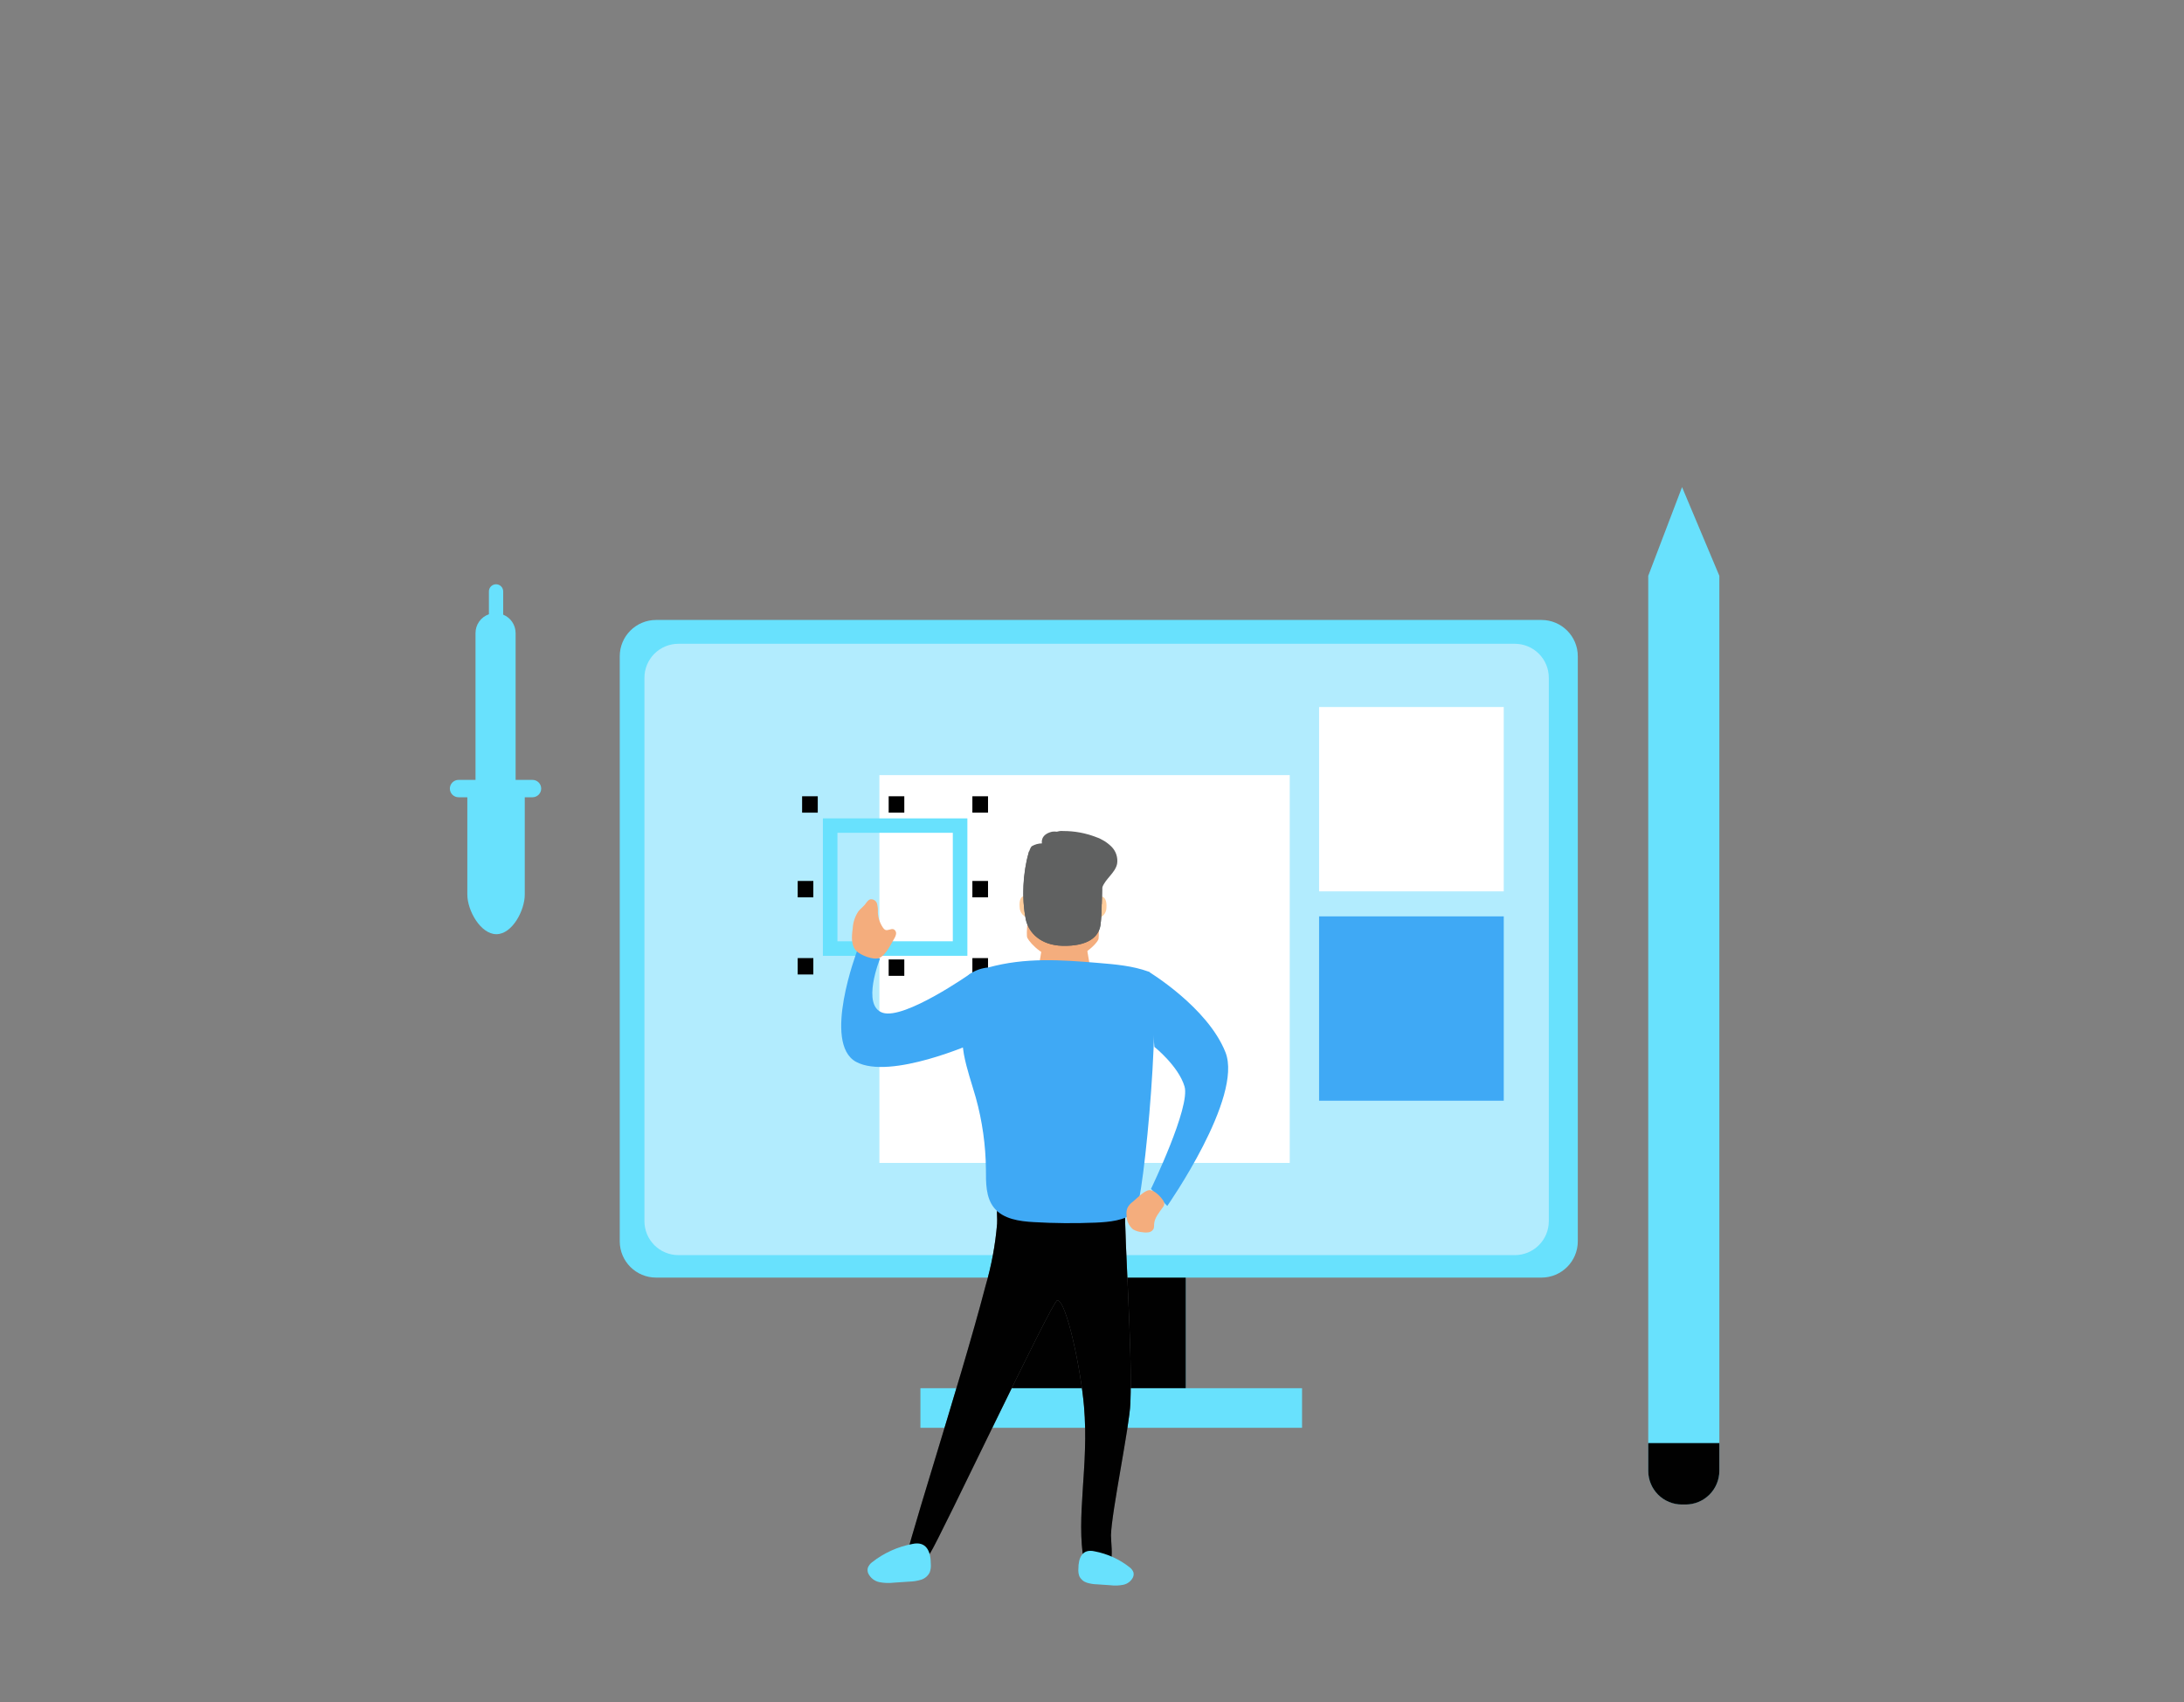<?xml version="1.0" encoding="UTF-8"?> <svg xmlns="http://www.w3.org/2000/svg" width="553" height="431" viewBox="0 0 553 431" fill="none"><rect x="0" y="0" width="553" height="431" fill="#808080" stroke="none"/> <path d="M300.243 317.576H254.526V355.26H300.243V317.576Z" fill="#68E1FD"></path> <path d="M300.243 317.576H254.526V355.26H300.243V317.576Z" fill="url(#paint0_linear)"></path> <path d="M390.3 156.954H166.13C161.045 156.954 156.922 161.068 156.922 166.144V314.261C156.922 319.336 161.045 323.451 166.13 323.451H390.3C395.385 323.451 399.508 319.336 399.508 314.261V166.144C399.508 161.068 395.385 156.954 390.3 156.954Z" fill="#68E1FD"></path> <path opacity="0.65" d="M392.167 171.607V309.141C392.171 310.271 391.951 311.39 391.521 312.435C391.091 313.481 390.458 314.431 389.659 315.232C388.861 316.033 387.912 316.668 386.866 317.103C385.821 317.537 384.7 317.761 383.568 317.762H171.771C170.639 317.76 169.519 317.535 168.474 317.1C167.429 316.665 166.481 316.029 165.682 315.229C164.884 314.428 164.251 313.479 163.82 312.434C163.39 311.389 163.169 310.27 163.172 309.141V171.607C163.169 170.478 163.39 169.359 163.82 168.314C164.251 167.27 164.884 166.32 165.682 165.519C166.481 164.719 167.429 164.083 168.474 163.648C169.519 163.214 170.639 162.988 171.771 162.986H383.568C384.7 162.987 385.821 163.211 386.866 163.646C387.912 164.08 388.861 164.716 389.659 165.516C390.458 166.317 391.091 167.267 391.521 168.313C391.951 169.358 392.171 170.477 392.167 171.607Z" fill="url(#paint1_linear)"></path> <path d="M329.685 351.454H233.054V361.478H329.685V351.454Z" fill="#68E1FD"></path> <path d="M300.292 346.265H254.575V351.582H300.292V346.265Z" fill="url(#paint2_linear)"></path> <path d="M435.348 145.782V372.356C435.34 374.611 434.439 376.772 432.841 378.367C431.243 379.962 429.078 380.862 426.818 380.869H425.835C423.58 380.859 421.42 379.957 419.829 378.362C418.238 376.766 417.344 374.607 417.344 372.356V145.782L425.904 123.321L435.348 145.782Z" fill="#68E1FD"></path> <path d="M435.328 145.762H425.629V362.734H435.328V145.762Z" fill="url(#paint3_linear)"></path> <path opacity="0.65" d="M435.417 146.116L417.335 145.782L422.907 131.158L425.894 123.311L429.176 131.158L435.417 146.116Z" fill="url(#paint4_linear)"></path> <path d="M429.176 131.158H422.907L425.894 123.311L429.176 131.158Z" fill="url(#paint5_linear)"></path> <path d="M435.377 359.105H416.932V366.883H435.377V359.105Z" fill="url(#paint6_linear)"></path> <path d="M435.348 365.352V372.385C435.34 374.641 434.439 376.802 432.841 378.397C431.243 379.992 429.078 380.891 426.818 380.899H425.835C423.58 380.888 421.42 379.987 419.829 378.391C418.238 376.796 417.344 374.636 417.344 372.385V365.352H435.348Z" fill="url(#paint7_linear)"></path> <path d="M468.24 92.699H442.777V381.526H468.24V92.699Z" fill="url(#paint8_linear)"></path> <path opacity="0.65" d="M456.378 97.329H442.866V99.663H456.378V97.329Z" fill="url(#paint9_linear)"></path> <path opacity="0.65" d="M456.378 104.459H442.866V106.794H456.378V104.459Z" fill="url(#paint10_linear)"></path> <path opacity="0.65" d="M456.378 111.58H442.866V113.915H456.378V111.58Z" fill="url(#paint11_linear)"></path> <path opacity="0.65" d="M456.378 118.711H442.866V121.045H456.378V118.711Z" fill="url(#paint12_linear)"></path> <path opacity="0.65" d="M456.378 125.842H442.866V128.176H456.378V125.842Z" fill="url(#paint13_linear)"></path> <path opacity="0.65" d="M456.378 132.972H442.866V135.307H456.378V132.972Z" fill="url(#paint14_linear)"></path> <path opacity="0.65" d="M456.378 140.103H442.866V142.437H456.378V140.103Z" fill="url(#paint15_linear)"></path> <path opacity="0.65" d="M456.378 147.234H442.866V149.568H456.378V147.234Z" fill="url(#paint16_linear)"></path> <path opacity="0.65" d="M456.378 154.364H442.866V156.699H456.378V154.364Z" fill="url(#paint17_linear)"></path> <path opacity="0.65" d="M456.378 161.495H442.866V163.829H456.378V161.495Z" fill="url(#paint18_linear)"></path> <path opacity="0.65" d="M456.378 168.626H442.866V170.96H456.378V168.626Z" fill="url(#paint19_linear)"></path> <path opacity="0.65" d="M456.378 175.756H442.866V178.091H456.378V175.756Z" fill="url(#paint20_linear)"></path> <path opacity="0.65" d="M456.378 182.887H442.866V185.221H456.378V182.887Z" fill="url(#paint21_linear)"></path> <path opacity="0.65" d="M456.378 190.018H442.866V192.352H456.378V190.018Z" fill="url(#paint22_linear)"></path> <path opacity="0.65" d="M456.378 197.148H442.866V199.483H456.378V197.148Z" fill="url(#paint23_linear)"></path> <path opacity="0.65" d="M456.378 204.279H442.866V206.614H456.378V204.279Z" fill="url(#paint24_linear)"></path> <path opacity="0.65" d="M456.378 211.4H442.866V213.734H456.378V211.4Z" fill="url(#paint25_linear)"></path> <path opacity="0.65" d="M456.378 218.531H442.866V220.865H456.378V218.531Z" fill="url(#paint26_linear)"></path> <path opacity="0.65" d="M456.378 225.661H442.866V227.996H456.378V225.661Z" fill="url(#paint27_linear)"></path> <path opacity="0.65" d="M456.378 232.792H442.866V235.127H456.378V232.792Z" fill="url(#paint28_linear)"></path> <path opacity="0.65" d="M456.378 239.923H442.866V242.257H456.378V239.923Z" fill="url(#paint29_linear)"></path> <path opacity="0.65" d="M456.378 247.054H442.866V249.388H456.378V247.054Z" fill="url(#paint30_linear)"></path> <path opacity="0.65" d="M456.378 254.184H442.866V256.519H456.378V254.184Z" fill="url(#paint31_linear)"></path> <path opacity="0.65" d="M456.378 261.315H442.866V263.649H456.378V261.315Z" fill="url(#paint32_linear)"></path> <path opacity="0.65" d="M456.378 268.446H442.866V270.78H456.378V268.446Z" fill="url(#paint33_linear)"></path> <path opacity="0.65" d="M456.378 275.576H442.866V277.911H456.378V275.576Z" fill="url(#paint34_linear)"></path> <path opacity="0.65" d="M456.378 282.707H442.866V285.041H456.378V282.707Z" fill="url(#paint35_linear)"></path> <path opacity="0.65" d="M456.378 289.838H442.866V292.172H456.378V289.838Z" fill="url(#paint36_linear)"></path> <path opacity="0.65" d="M456.378 296.968H442.866V299.303H456.378V296.968Z" fill="url(#paint37_linear)"></path> <path opacity="0.65" d="M456.378 304.099H442.866V306.434H456.378V304.099Z" fill="url(#paint38_linear)"></path> <path opacity="0.65" d="M456.378 311.22H442.866V313.554H456.378V311.22Z" fill="url(#paint39_linear)"></path> <path opacity="0.65" d="M456.378 318.351H442.866V320.685H456.378V318.351Z" fill="url(#paint40_linear)"></path> <path opacity="0.65" d="M456.378 325.481H442.866V327.816H456.378V325.481Z" fill="url(#paint41_linear)"></path> <path opacity="0.65" d="M456.378 332.612H442.866V334.946H456.378V332.612Z" fill="url(#paint42_linear)"></path> <path opacity="0.65" d="M456.378 339.743H442.866V342.077H456.378V339.743Z" fill="url(#paint43_linear)"></path> <path opacity="0.65" d="M456.378 346.873H442.866V349.208H456.378V346.873Z" fill="url(#paint44_linear)"></path> <path opacity="0.65" d="M456.378 354.004H442.866V356.339H456.378V354.004Z" fill="url(#paint45_linear)"></path> <path opacity="0.65" d="M456.378 361.135H442.866V363.469H456.378V361.135Z" fill="url(#paint46_linear)"></path> <path opacity="0.65" d="M456.378 368.266H442.866V370.6H456.378V368.266Z" fill="url(#paint47_linear)"></path> <path opacity="0.65" d="M456.378 375.396H442.866V377.731H456.378V375.396Z" fill="url(#paint48_linear)"></path> <path d="M392.167 171.607V174.628H163.192V171.607C163.189 170.478 163.409 169.359 163.84 168.314C164.271 167.27 164.904 166.32 165.702 165.519C166.501 164.719 167.449 164.083 168.494 163.648C169.539 163.214 170.659 162.988 171.791 162.986H383.568C384.7 162.987 385.821 163.211 386.866 163.646C387.912 164.08 388.861 164.716 389.66 165.516C390.458 166.317 391.091 167.267 391.521 168.313C391.951 169.358 392.171 170.477 392.167 171.607Z" fill="url(#paint49_linear)"></path> <path d="M189.755 189.155H167.938V295.458H189.755V189.155Z" fill="url(#paint50_linear)"></path> <path d="M326.57 196.236H222.666V294.418H326.57V196.236Z" fill="white"></path> <path d="M250.173 242.561H246.212V246.71H250.173V242.561Z" fill="url(#paint51_linear)"></path> <path d="M250.173 223.033H246.212V227.182H250.173V223.033Z" fill="url(#paint52_linear)"></path> <path d="M205.94 242.561H201.98V246.71H205.94V242.561Z" fill="url(#paint53_linear)"></path> <path d="M205.94 223.033H201.98V227.182H205.94V223.033Z" fill="url(#paint54_linear)"></path> <path d="M250.173 201.592H246.212V205.741H250.173V201.592Z" fill="url(#paint55_linear)"></path> <path d="M207.061 201.592H203.1V205.741H207.061V201.592Z" fill="url(#paint56_linear)"></path> <path d="M228.975 201.592H225.015V205.741H228.975V201.592Z" fill="url(#paint57_linear)"></path> <path d="M228.975 242.905H225.015V247.054H228.975V242.905Z" fill="url(#paint58_linear)"></path> <path d="M244.945 241.983H208.358V207.192H244.945V241.983ZM212.043 238.305H241.259V210.841H212.043V238.305Z" fill="#68E1FD"></path> <path d="M244.945 241.983H208.358V207.192H244.945V241.983ZM212.043 238.305H241.259V210.841H212.043V238.305Z" fill="url(#paint59_linear)"></path> <path d="M380.758 179H334V225.668H380.758V179Z" fill="white"></path> <path d="M380.758 232H334V278.668H380.758V232Z" fill="url(#paint60_linear)"></path> <path opacity="0.65" d="M189.883 188.89H167.545V194.726H189.883V188.89Z" fill="url(#paint61_linear)"></path> <path d="M130.555 160.259V218.227H120.404V160.259C120.404 159.214 120.73 158.195 121.338 157.344C121.946 156.493 122.804 155.853 123.794 155.512V149.725C123.794 149.246 123.985 148.787 124.324 148.449C124.663 148.11 125.123 147.92 125.602 147.92C126.082 147.92 126.542 148.11 126.881 148.449C127.22 148.787 127.411 149.246 127.411 149.725V155.61C128.336 155.988 129.129 156.631 129.689 157.459C130.249 158.286 130.55 159.261 130.555 160.259Z" fill="#68E1FD"></path> <path d="M130.555 160.259V218.227H120.404V160.259C120.404 159.214 120.73 158.195 121.338 157.344C121.946 156.493 122.804 155.853 123.794 155.512V149.725C123.794 149.246 123.985 148.787 124.324 148.449C124.663 148.11 125.123 147.92 125.602 147.92C126.082 147.92 126.542 148.11 126.881 148.449C127.22 148.787 127.411 149.246 127.411 149.725V155.61C128.336 155.988 129.129 156.631 129.689 157.459C130.249 158.286 130.55 159.261 130.555 160.259Z" fill="url(#paint62_linear)"></path> <path d="M134.82 197.443H116.119C114.898 197.443 113.908 198.429 113.908 199.645C113.908 200.861 114.898 201.847 116.119 201.847H134.82C136.041 201.847 137.031 200.861 137.031 199.645C137.031 198.429 136.041 197.443 134.82 197.443Z" fill="#68E1FD"></path> <path d="M125.691 236.51C121.671 236.51 118.33 230.497 118.33 226.485V199.914H132.874V226.485C132.874 230.497 129.7 236.51 125.691 236.51Z" fill="#68E1FD"></path> <path d="M134.82 197.443H116.119C114.898 197.443 113.908 198.429 113.908 199.645C113.908 200.861 114.898 201.847 116.119 201.847H134.82C136.041 201.847 137.031 200.861 137.031 199.645C137.031 198.429 136.041 197.443 134.82 197.443Z" fill="url(#paint63_linear)"></path> <path d="M125.691 236.51C121.671 236.51 118.33 230.497 118.33 226.485V201.768H132.874V226.485C132.874 230.497 129.7 236.51 125.691 236.51Z" fill="url(#paint64_linear)"></path> <path d="M219.571 264.64C219.197 262.727 218.961 260.02 219.679 259.834C221.192 259.422 219.571 264.64 219.571 264.64Z" fill="#28353D"></path> <path d="M286.219 355.26C285.993 361.145 281.453 382.772 281.306 388.667C281.306 390.629 281.826 393.64 281.197 395.533C279.9 399.544 275.301 398.995 274.702 396.631L274.476 395.454C272.343 383.998 275.773 371.002 274.476 356.044C273.699 346.913 270.083 329.307 267.714 329.189C266.466 329.189 237.977 389.53 235.501 393.247C234.282 395.121 230.852 394.827 229.192 396.337C227.531 397.848 243.028 350.591 249.524 325.619C251.039 320.465 252.027 315.17 252.472 309.817C252.649 306.728 251.657 305.688 254.497 304.776C256.462 304.148 259.184 304.325 261.287 304.178C263.577 304.001 284.873 303.962 284.873 305.472C284.667 313.672 286.77 341.665 286.219 355.26Z" fill="#606161"></path> <path d="M286.219 355.26C285.993 361.145 281.453 382.772 281.306 388.667C281.306 390.629 281.826 393.64 281.197 395.533C279.9 399.544 275.301 398.995 274.702 396.631L274.476 395.454C272.343 383.998 275.773 371.002 274.476 356.044C273.699 346.913 270.083 329.307 267.714 329.189C266.466 329.189 237.977 389.53 235.501 393.247C234.282 395.121 230.852 394.827 229.192 396.337C227.531 397.848 243.028 350.591 249.524 325.619C251.039 320.465 252.027 315.17 252.472 309.817C252.649 306.728 251.657 305.688 254.497 304.776C256.462 304.148 259.184 304.325 261.287 304.178C263.577 304.001 284.873 303.962 284.873 305.472C284.667 313.672 286.77 341.665 286.219 355.26Z" fill="url(#paint65_linear)"></path> <path d="M261.258 229.722C261.081 227.878 260.216 226.878 259.371 226.878C258.526 226.878 258.005 227.859 258.182 229.722C258.201 230.388 258.457 231.026 258.903 231.522C259.35 232.017 259.958 232.339 260.619 232.429C261.474 232.429 261.445 231.566 261.258 229.722Z" fill="#FFCD9C"></path> <path d="M276.942 229.83C277.06 227.986 277.925 226.986 278.819 226.986C279.714 226.986 280.293 227.966 280.156 229.83C280.15 230.502 279.896 231.149 279.443 231.646C278.99 232.144 278.369 232.457 277.699 232.527C276.814 232.527 276.805 231.674 276.942 229.83Z" fill="#FFCD9C"></path> <path d="M278.161 237.657C278.043 238.638 273.984 242.934 269.365 242.934C264.747 242.934 260.934 239.011 260.128 237.441C259.322 235.872 262.565 215.686 264.442 213.999C266.319 212.312 273.925 213.421 274.564 214.313C276.097 216.422 278.662 233.744 278.161 237.657Z" fill="#F4AD7D"></path> <path d="M276.294 222.758C275.625 223.072 273.001 216.53 272.451 215.431C271.901 214.333 271.989 213.205 272.658 212.891C273.326 212.577 274.309 213.224 274.859 214.313C275.409 215.402 276.952 222.454 276.294 222.758Z" fill="#FFCD9C"></path> <path d="M262.152 222.268C261.454 222.042 263.302 215.402 263.705 214.254C264.108 213.107 265.012 212.351 265.67 212.577C266.329 212.803 266.604 213.921 266.201 215.078C265.798 216.236 262.811 222.493 262.152 222.268Z" fill="#FFCD9C"></path> <path d="M264.285 237.196H274.711L276.274 246.387C270.594 249.231 267.282 248.917 262.85 245.759L264.285 237.196Z" fill="#F4AD7D"></path> <path d="M268.412 238.942C268.412 238.756 268.786 238.599 269.238 238.599C269.69 238.599 270.063 238.756 270.063 238.942C270.063 239.128 269.699 239.158 269.238 239.158C268.776 239.158 268.412 239.138 268.412 238.942Z" fill="#F4AD7D"></path> <path d="M278.633 234.312C279.006 232.057 279.615 215.902 278.122 213.764C276.628 211.626 267.685 210.243 266.329 210.576C263.292 211.322 263.823 213.519 263.823 213.519C262.92 213.532 262.037 213.779 261.258 214.235C260.216 214.941 258.025 225.122 259.774 232.822C260.56 236.284 263.656 239.295 269.002 239.442C275.586 239.619 278.18 237.108 278.633 234.312Z" fill="#606161"></path> <path d="M266.555 211.184C266.915 210.884 267.332 210.659 267.781 210.523C268.23 210.386 268.702 210.341 269.169 210.39C272.032 210.375 274.872 210.897 277.542 211.93C279.022 212.443 280.366 213.285 281.473 214.392C282.022 214.953 282.434 215.634 282.674 216.381C282.915 217.129 282.978 217.922 282.858 218.698C282.367 221.012 279.91 222.444 279.104 224.671C278.456 226.456 278.917 228.182 278.937 229.977C278.95 231.428 278.845 232.878 278.623 234.312C278.171 237.108 275.586 239.619 268.953 239.452C263.607 239.305 260.511 236.294 259.725 232.831C258.66 227.085 258.94 221.17 260.54 215.549C263.422 216.211 266.37 216.54 269.326 216.53C272.461 216.556 275.587 216.193 278.632 215.451C279.153 218.452 279.144 224.465 278.976 228.957" fill="#606161"></path> <path d="M250.222 244.945C248.602 245.08 247.042 245.616 245.682 246.504C243.353 248.329 243.176 251.732 243.215 254.694C243.135 258.798 243.421 262.901 244.07 266.955C244.768 270.672 246.036 274.242 247.077 277.881C248.719 283.803 249.581 289.912 249.642 296.056C249.642 299.43 249.583 303.138 251.696 305.776C254.005 308.64 258.094 309.199 261.769 309.405C266.987 309.709 272.225 309.749 277.443 309.533C280.942 309.376 284.666 309.033 287.438 306.894C289.649 305.188 294.828 247.446 290.809 245.984C286.789 244.523 282.465 244.15 278.2 243.797C268.638 242.993 259.636 242.355 250.222 244.945Z" fill="#3FA9F5"></path> <path d="M279.311 365.127C278.8 371.689 277.581 395.533 277.581 395.533L274.476 395.425C272.343 383.969 275.773 370.973 274.476 356.015C273.699 346.883 270.083 329.277 267.714 329.16C268.422 323.274 272.402 324.157 272.402 324.157C275.297 328.477 277.793 333.05 279.861 337.82C282.229 344.019 279.831 358.536 279.311 365.127Z" fill="url(#paint66_linear)"></path> <path d="M220.789 395.533C220.303 395.897 219.934 396.394 219.728 396.965C219.617 397.434 219.662 397.926 219.856 398.367C220.127 398.923 220.522 399.409 221.011 399.788C221.5 400.168 222.07 400.43 222.676 400.555C223.89 400.789 225.134 400.832 226.361 400.682L230.292 400.417C231.292 400.394 232.285 400.232 233.24 399.937C233.714 399.789 234.152 399.545 234.527 399.221C234.902 398.897 235.207 398.5 235.422 398.054C235.654 397.39 235.744 396.685 235.687 395.984C235.687 392.737 234.547 390.099 230.99 390.893C227.264 391.593 223.763 393.185 220.789 395.533Z" fill="#68E1FD"></path> <path d="M286.062 396.818C286.49 397.14 286.814 397.58 286.995 398.083C287.092 398.493 287.054 398.923 286.887 399.309C286.651 399.797 286.304 400.224 285.874 400.556C285.444 400.887 284.944 401.115 284.411 401.222C283.346 401.433 282.255 401.472 281.178 401.339L277.758 401.104C276.888 401.085 276.025 400.947 275.193 400.692C274.778 400.561 274.395 400.347 274.067 400.062C273.739 399.776 273.473 399.427 273.286 399.034C273.084 398.452 273.004 397.834 273.051 397.22C273.051 394.375 274.033 392.031 277.168 392.757C280.418 393.373 283.47 394.766 286.062 396.818Z" fill="#68E1FD"></path> <path d="M290.808 245.984C290.808 245.984 305.795 255.008 310.296 266.415C314.797 277.822 295.555 305.315 295.555 305.315L291.437 300.99C291.437 300.99 301.481 280.245 299.928 275.057C298.375 269.868 292.292 265.032 292.292 265.032L290.808 245.984Z" fill="#3FA9F5"></path> <path d="M246.743 263.993C246.743 263.993 225.438 273.507 216.78 268.838C208.122 264.169 217.035 240.717 217.035 240.717L222.833 242.679C222.833 242.679 217.988 254.635 223.531 256.411C229.074 258.186 245.682 246.524 245.682 246.524L246.743 263.993Z" fill="#3FA9F5"></path> <path d="M286.858 304.227C286.262 304.641 285.779 305.197 285.453 305.845C285.257 306.395 285.186 306.981 285.246 307.561C285.228 308.257 285.366 308.947 285.648 309.584C285.93 310.22 286.35 310.785 286.878 311.24C287.629 311.67 288.47 311.918 289.334 311.965C289.864 312.059 290.406 312.059 290.936 311.965C291.202 311.915 291.451 311.799 291.661 311.627C291.87 311.456 292.033 311.235 292.135 310.985C292.206 310.663 292.236 310.333 292.224 310.004C292.292 308.385 293.432 307.061 294.376 305.737C294.604 305.481 294.751 305.164 294.798 304.825C294.793 304.45 294.661 304.087 294.425 303.795C293.786 302.873 292.204 301.176 290.936 301.323C289.669 301.47 287.841 303.422 286.858 304.227Z" fill="#F4AD7D"></path> <path d="M226.361 237.726C226.626 237.339 226.807 236.902 226.892 236.441C226.925 236.208 226.885 235.971 226.778 235.762C226.67 235.553 226.501 235.383 226.292 235.274C225.614 235.009 224.809 235.705 224.14 235.411C223.914 235.285 223.725 235.102 223.59 234.881C222.801 233.74 222.348 232.402 222.283 231.017C222.321 230.279 222.255 229.539 222.086 228.82C221.99 228.461 221.769 228.149 221.463 227.939C221.157 227.728 220.785 227.634 220.416 227.672C219.787 227.819 219.433 228.457 219.04 228.967C218.647 229.477 217.861 230.085 217.35 230.723C216.477 232.033 215.978 233.555 215.905 235.127C215.63 237.088 215.453 239.334 216.829 240.747C217.89 241.835 221.123 243.12 222.607 242.542C224.248 241.894 225.536 239.138 226.361 237.726Z" fill="#F4AD7D"></path> <defs> <linearGradient id="paint0_linear" x1="13105" y1="13615.4" x2="13325" y2="11374.1" gradientUnits="userSpaceOnUse"> <stop stop-color="#010101" stop-opacity="0"></stop> <stop offset="0.95" stop-color="#010101"></stop> </linearGradient> <linearGradient id="paint1_linear" x1="65781.7" y1="25448.8" x2="65486.7" y2="58622" gradientUnits="userSpaceOnUse"> <stop stop-color="#DBF2FF"></stop> <stop offset="0.07" stop-color="white" stop-opacity="0.22"></stop> <stop offset="0.16" stop-color="white" stop-opacity="0.45"></stop> <stop offset="0.25" stop-color="white" stop-opacity="0.65"></stop> <stop offset="0.33" stop-color="white" stop-opacity="0.8"></stop> <stop offset="0.4" stop-color="white" stop-opacity="0.91"></stop> <stop offset="0.46" stop-color="white" stop-opacity="0.98"></stop> <stop offset="0.51" stop-color="white"></stop> </linearGradient> <linearGradient id="paint2_linear" x1="13137" y1="2181.4" x2="13139" y2="2523.74" gradientUnits="userSpaceOnUse"> <stop stop-color="#010101" stop-opacity="0"></stop> <stop offset="0.95" stop-color="#010101"></stop> </linearGradient> <linearGradient id="paint3_linear" x1="4533.47" y1="56133" x2="5937.47" y2="56138.1" gradientUnits="userSpaceOnUse"> <stop stop-color="#010101" stop-opacity="0"></stop> <stop offset="0.95" stop-color="#010101"></stop> </linearGradient> <linearGradient id="paint4_linear" x1="8151.25" y1="3249.35" x2="8416.85" y2="3264.58" gradientUnits="userSpaceOnUse"> <stop stop-color="white" stop-opacity="0"></stop> <stop offset="0.07" stop-color="white" stop-opacity="0.22"></stop> <stop offset="0.16" stop-color="white" stop-opacity="0.45"></stop> <stop offset="0.25" stop-color="white" stop-opacity="0.65"></stop> <stop offset="0.33" stop-color="white" stop-opacity="0.8"></stop> <stop offset="0.4" stop-color="white" stop-opacity="0.91"></stop> <stop offset="0.46" stop-color="white" stop-opacity="0.98"></stop> <stop offset="0.51" stop-color="white"></stop> </linearGradient> <linearGradient id="paint5_linear" x1="3127.71" y1="1140.95" x2="3159.56" y2="1142.76" gradientUnits="userSpaceOnUse"> <stop stop-color="#010101" stop-opacity="0"></stop> <stop offset="0.95" stop-color="#010101"></stop> </linearGradient> <linearGradient id="paint6_linear" x1="8409.67" y1="3135.86" x2="8412.29" y2="3382.7" gradientUnits="userSpaceOnUse"> <stop stop-color="#010101" stop-opacity="0"></stop> <stop offset="0.95" stop-color="#010101"></stop> </linearGradient> <linearGradient id="paint7_linear" x1="8480.78" y1="6481.11" x2="7985.7" y2="7030.61" gradientUnits="userSpaceOnUse"> <stop stop-color="#010101" stop-opacity="0"></stop> <stop offset="0.95" stop-color="#010101"></stop> </linearGradient> <linearGradient id="paint8_linear" x1="11304.8" y1="70246" x2="17812.9" y2="70228.2" gradientUnits="userSpaceOnUse"> <stop stop-color="#010101" stop-opacity="0"></stop> <stop offset="0.95" stop-color="#010101"></stop> </linearGradient> <linearGradient id="paint9_linear" x1="6428.37" y1="332.799" x2="7747.41" y2="95.432" gradientUnits="userSpaceOnUse"> <stop stop-color="white" stop-opacity="0"></stop> <stop offset="0.07" stop-color="white" stop-opacity="0.22"></stop> <stop offset="0.16" stop-color="white" stop-opacity="0.45"></stop> <stop offset="0.25" stop-color="white" stop-opacity="0.65"></stop> <stop offset="0.33" stop-color="white" stop-opacity="0.8"></stop> <stop offset="0.4" stop-color="white" stop-opacity="0.91"></stop> <stop offset="0.46" stop-color="white" stop-opacity="0.98"></stop> <stop offset="0.51" stop-color="white"></stop> </linearGradient> <linearGradient id="paint10_linear" x1="6428.37" y1="356.9" x2="7747.41" y2="119.532" gradientUnits="userSpaceOnUse"> <stop stop-color="white" stop-opacity="0"></stop> <stop offset="0.07" stop-color="white" stop-opacity="0.22"></stop> <stop offset="0.16" stop-color="white" stop-opacity="0.45"></stop> <stop offset="0.25" stop-color="white" stop-opacity="0.65"></stop> <stop offset="0.33" stop-color="white" stop-opacity="0.8"></stop> <stop offset="0.4" stop-color="white" stop-opacity="0.91"></stop> <stop offset="0.46" stop-color="white" stop-opacity="0.98"></stop> <stop offset="0.51" stop-color="white"></stop> </linearGradient> <linearGradient id="paint11_linear" x1="6428.37" y1="380.993" x2="7747.41" y2="143.626" gradientUnits="userSpaceOnUse"> <stop stop-color="white" stop-opacity="0"></stop> <stop offset="0.07" stop-color="white" stop-opacity="0.22"></stop> <stop offset="0.16" stop-color="white" stop-opacity="0.45"></stop> <stop offset="0.25" stop-color="white" stop-opacity="0.65"></stop> <stop offset="0.33" stop-color="white" stop-opacity="0.8"></stop> <stop offset="0.4" stop-color="white" stop-opacity="0.91"></stop> <stop offset="0.46" stop-color="white" stop-opacity="0.98"></stop> <stop offset="0.51" stop-color="white"></stop> </linearGradient> <linearGradient id="paint12_linear" x1="6428.37" y1="405.096" x2="7747.41" y2="167.729" gradientUnits="userSpaceOnUse"> <stop stop-color="white" stop-opacity="0"></stop> <stop offset="0.07" stop-color="white" stop-opacity="0.22"></stop> <stop offset="0.16" stop-color="white" stop-opacity="0.45"></stop> <stop offset="0.25" stop-color="white" stop-opacity="0.65"></stop> <stop offset="0.33" stop-color="white" stop-opacity="0.8"></stop> <stop offset="0.4" stop-color="white" stop-opacity="0.91"></stop> <stop offset="0.46" stop-color="white" stop-opacity="0.98"></stop> <stop offset="0.51" stop-color="white"></stop> </linearGradient> <linearGradient id="paint13_linear" x1="6428.37" y1="429.196" x2="7747.41" y2="191.829" gradientUnits="userSpaceOnUse"> <stop stop-color="white" stop-opacity="0"></stop> <stop offset="0.07" stop-color="white" stop-opacity="0.22"></stop> <stop offset="0.16" stop-color="white" stop-opacity="0.45"></stop> <stop offset="0.25" stop-color="white" stop-opacity="0.65"></stop> <stop offset="0.33" stop-color="white" stop-opacity="0.8"></stop> <stop offset="0.4" stop-color="white" stop-opacity="0.91"></stop> <stop offset="0.46" stop-color="white" stop-opacity="0.98"></stop> <stop offset="0.51" stop-color="white"></stop> </linearGradient> <linearGradient id="paint14_linear" x1="6428.37" y1="453.273" x2="7747.66" y2="216.617" gradientUnits="userSpaceOnUse"> <stop stop-color="white" stop-opacity="0"></stop> <stop offset="0.07" stop-color="white" stop-opacity="0.22"></stop> <stop offset="0.16" stop-color="white" stop-opacity="0.45"></stop> <stop offset="0.25" stop-color="white" stop-opacity="0.65"></stop> <stop offset="0.33" stop-color="white" stop-opacity="0.8"></stop> <stop offset="0.4" stop-color="white" stop-opacity="0.91"></stop> <stop offset="0.46" stop-color="white" stop-opacity="0.98"></stop> <stop offset="0.51" stop-color="white"></stop> </linearGradient> <linearGradient id="paint15_linear" x1="6428.37" y1="477.381" x2="7747.66" y2="240.729" gradientUnits="userSpaceOnUse"> <stop stop-color="white" stop-opacity="0"></stop> <stop offset="0.07" stop-color="white" stop-opacity="0.22"></stop> <stop offset="0.16" stop-color="white" stop-opacity="0.45"></stop> <stop offset="0.25" stop-color="white" stop-opacity="0.65"></stop> <stop offset="0.33" stop-color="white" stop-opacity="0.8"></stop> <stop offset="0.4" stop-color="white" stop-opacity="0.91"></stop> <stop offset="0.46" stop-color="white" stop-opacity="0.98"></stop> <stop offset="0.51" stop-color="white"></stop> </linearGradient> <linearGradient id="paint16_linear" x1="6428.37" y1="501.481" x2="7747.66" y2="264.828" gradientUnits="userSpaceOnUse"> <stop stop-color="white" stop-opacity="0"></stop> <stop offset="0.07" stop-color="white" stop-opacity="0.22"></stop> <stop offset="0.16" stop-color="white" stop-opacity="0.45"></stop> <stop offset="0.25" stop-color="white" stop-opacity="0.65"></stop> <stop offset="0.33" stop-color="white" stop-opacity="0.8"></stop> <stop offset="0.4" stop-color="white" stop-opacity="0.91"></stop> <stop offset="0.46" stop-color="white" stop-opacity="0.98"></stop> <stop offset="0.51" stop-color="white"></stop> </linearGradient> <linearGradient id="paint17_linear" x1="6428.37" y1="525.578" x2="7747.66" y2="288.922" gradientUnits="userSpaceOnUse"> <stop stop-color="white" stop-opacity="0"></stop> <stop offset="0.07" stop-color="white" stop-opacity="0.22"></stop> <stop offset="0.16" stop-color="white" stop-opacity="0.45"></stop> <stop offset="0.25" stop-color="white" stop-opacity="0.65"></stop> <stop offset="0.33" stop-color="white" stop-opacity="0.8"></stop> <stop offset="0.4" stop-color="white" stop-opacity="0.91"></stop> <stop offset="0.46" stop-color="white" stop-opacity="0.98"></stop> <stop offset="0.51" stop-color="white"></stop> </linearGradient> <linearGradient id="paint18_linear" x1="6428.37" y1="549.682" x2="7747.41" y2="312.315" gradientUnits="userSpaceOnUse"> <stop stop-color="white" stop-opacity="0"></stop> <stop offset="0.07" stop-color="white" stop-opacity="0.22"></stop> <stop offset="0.16" stop-color="white" stop-opacity="0.45"></stop> <stop offset="0.25" stop-color="white" stop-opacity="0.65"></stop> <stop offset="0.33" stop-color="white" stop-opacity="0.8"></stop> <stop offset="0.4" stop-color="white" stop-opacity="0.91"></stop> <stop offset="0.46" stop-color="white" stop-opacity="0.98"></stop> <stop offset="0.51" stop-color="white"></stop> </linearGradient> <linearGradient id="paint19_linear" x1="6428.37" y1="573.784" x2="7747.41" y2="336.417" gradientUnits="userSpaceOnUse"> <stop stop-color="white" stop-opacity="0"></stop> <stop offset="0.07" stop-color="white" stop-opacity="0.22"></stop> <stop offset="0.16" stop-color="white" stop-opacity="0.45"></stop> <stop offset="0.25" stop-color="white" stop-opacity="0.65"></stop> <stop offset="0.33" stop-color="white" stop-opacity="0.8"></stop> <stop offset="0.4" stop-color="white" stop-opacity="0.91"></stop> <stop offset="0.46" stop-color="white" stop-opacity="0.98"></stop> <stop offset="0.51" stop-color="white"></stop> </linearGradient> <linearGradient id="paint20_linear" x1="6428.37" y1="597.888" x2="7747.41" y2="360.522" gradientUnits="userSpaceOnUse"> <stop stop-color="white" stop-opacity="0"></stop> <stop offset="0.07" stop-color="white" stop-opacity="0.22"></stop> <stop offset="0.16" stop-color="white" stop-opacity="0.45"></stop> <stop offset="0.25" stop-color="white" stop-opacity="0.65"></stop> <stop offset="0.33" stop-color="white" stop-opacity="0.8"></stop> <stop offset="0.4" stop-color="white" stop-opacity="0.91"></stop> <stop offset="0.46" stop-color="white" stop-opacity="0.98"></stop> <stop offset="0.51" stop-color="white"></stop> </linearGradient> <linearGradient id="paint21_linear" x1="6428.37" y1="621.99" x2="7747.41" y2="384.624" gradientUnits="userSpaceOnUse"> <stop stop-color="white" stop-opacity="0"></stop> <stop offset="0.07" stop-color="white" stop-opacity="0.22"></stop> <stop offset="0.16" stop-color="white" stop-opacity="0.45"></stop> <stop offset="0.25" stop-color="white" stop-opacity="0.65"></stop> <stop offset="0.33" stop-color="white" stop-opacity="0.8"></stop> <stop offset="0.4" stop-color="white" stop-opacity="0.91"></stop> <stop offset="0.46" stop-color="white" stop-opacity="0.98"></stop> <stop offset="0.51" stop-color="white"></stop> </linearGradient> <linearGradient id="paint22_linear" x1="6428.37" y1="646.089" x2="7747.41" y2="408.722" gradientUnits="userSpaceOnUse"> <stop stop-color="white" stop-opacity="0"></stop> <stop offset="0.07" stop-color="white" stop-opacity="0.22"></stop> <stop offset="0.16" stop-color="white" stop-opacity="0.45"></stop> <stop offset="0.25" stop-color="white" stop-opacity="0.65"></stop> <stop offset="0.33" stop-color="white" stop-opacity="0.8"></stop> <stop offset="0.4" stop-color="white" stop-opacity="0.91"></stop> <stop offset="0.46" stop-color="white" stop-opacity="0.98"></stop> <stop offset="0.51" stop-color="white"></stop> </linearGradient> <linearGradient id="paint23_linear" x1="6428.37" y1="670.191" x2="7747.41" y2="432.824" gradientUnits="userSpaceOnUse"> <stop stop-color="white" stop-opacity="0"></stop> <stop offset="0.07" stop-color="white" stop-opacity="0.22"></stop> <stop offset="0.16" stop-color="white" stop-opacity="0.45"></stop> <stop offset="0.25" stop-color="white" stop-opacity="0.65"></stop> <stop offset="0.33" stop-color="white" stop-opacity="0.8"></stop> <stop offset="0.4" stop-color="white" stop-opacity="0.91"></stop> <stop offset="0.46" stop-color="white" stop-opacity="0.98"></stop> <stop offset="0.51" stop-color="white"></stop> </linearGradient> <linearGradient id="paint24_linear" x1="6428.37" y1="694.289" x2="7747.41" y2="456.921" gradientUnits="userSpaceOnUse"> <stop stop-color="white" stop-opacity="0"></stop> <stop offset="0.07" stop-color="white" stop-opacity="0.22"></stop> <stop offset="0.16" stop-color="white" stop-opacity="0.45"></stop> <stop offset="0.25" stop-color="white" stop-opacity="0.65"></stop> <stop offset="0.33" stop-color="white" stop-opacity="0.8"></stop> <stop offset="0.4" stop-color="white" stop-opacity="0.91"></stop> <stop offset="0.46" stop-color="white" stop-opacity="0.98"></stop> <stop offset="0.51" stop-color="white"></stop> </linearGradient> <linearGradient id="paint25_linear" x1="6428.37" y1="718.384" x2="7747.41" y2="481.017" gradientUnits="userSpaceOnUse"> <stop stop-color="white" stop-opacity="0"></stop> <stop offset="0.07" stop-color="white" stop-opacity="0.22"></stop> <stop offset="0.16" stop-color="white" stop-opacity="0.45"></stop> <stop offset="0.25" stop-color="white" stop-opacity="0.65"></stop> <stop offset="0.33" stop-color="white" stop-opacity="0.8"></stop> <stop offset="0.4" stop-color="white" stop-opacity="0.91"></stop> <stop offset="0.46" stop-color="white" stop-opacity="0.98"></stop> <stop offset="0.51" stop-color="white"></stop> </linearGradient> <linearGradient id="paint26_linear" x1="6428.37" y1="742.489" x2="7747.41" y2="505.124" gradientUnits="userSpaceOnUse"> <stop stop-color="white" stop-opacity="0"></stop> <stop offset="0.07" stop-color="white" stop-opacity="0.22"></stop> <stop offset="0.16" stop-color="white" stop-opacity="0.45"></stop> <stop offset="0.25" stop-color="white" stop-opacity="0.65"></stop> <stop offset="0.33" stop-color="white" stop-opacity="0.8"></stop> <stop offset="0.4" stop-color="white" stop-opacity="0.91"></stop> <stop offset="0.46" stop-color="white" stop-opacity="0.98"></stop> <stop offset="0.51" stop-color="white"></stop> </linearGradient> <linearGradient id="paint27_linear" x1="6428.37" y1="766.564" x2="7747.66" y2="529.91" gradientUnits="userSpaceOnUse"> <stop stop-color="white" stop-opacity="0"></stop> <stop offset="0.07" stop-color="white" stop-opacity="0.22"></stop> <stop offset="0.16" stop-color="white" stop-opacity="0.45"></stop> <stop offset="0.25" stop-color="white" stop-opacity="0.65"></stop> <stop offset="0.33" stop-color="white" stop-opacity="0.8"></stop> <stop offset="0.4" stop-color="white" stop-opacity="0.91"></stop> <stop offset="0.46" stop-color="white" stop-opacity="0.98"></stop> <stop offset="0.51" stop-color="white"></stop> </linearGradient> <linearGradient id="paint28_linear" x1="6428.37" y1="790.663" x2="7747.66" y2="554.007" gradientUnits="userSpaceOnUse"> <stop stop-color="white" stop-opacity="0"></stop> <stop offset="0.07" stop-color="white" stop-opacity="0.22"></stop> <stop offset="0.16" stop-color="white" stop-opacity="0.45"></stop> <stop offset="0.25" stop-color="white" stop-opacity="0.65"></stop> <stop offset="0.33" stop-color="white" stop-opacity="0.8"></stop> <stop offset="0.4" stop-color="white" stop-opacity="0.91"></stop> <stop offset="0.46" stop-color="white" stop-opacity="0.98"></stop> <stop offset="0.51" stop-color="white"></stop> </linearGradient> <linearGradient id="paint29_linear" x1="6428.37" y1="814.768" x2="7747.66" y2="578.113" gradientUnits="userSpaceOnUse"> <stop stop-color="white" stop-opacity="0"></stop> <stop offset="0.07" stop-color="white" stop-opacity="0.22"></stop> <stop offset="0.16" stop-color="white" stop-opacity="0.45"></stop> <stop offset="0.25" stop-color="white" stop-opacity="0.65"></stop> <stop offset="0.33" stop-color="white" stop-opacity="0.8"></stop> <stop offset="0.4" stop-color="white" stop-opacity="0.91"></stop> <stop offset="0.46" stop-color="white" stop-opacity="0.98"></stop> <stop offset="0.51" stop-color="white"></stop> </linearGradient> <linearGradient id="paint30_linear" x1="6428.37" y1="838.87" x2="7747.66" y2="602.215" gradientUnits="userSpaceOnUse"> <stop stop-color="white" stop-opacity="0"></stop> <stop offset="0.07" stop-color="white" stop-opacity="0.22"></stop> <stop offset="0.16" stop-color="white" stop-opacity="0.45"></stop> <stop offset="0.25" stop-color="white" stop-opacity="0.65"></stop> <stop offset="0.33" stop-color="white" stop-opacity="0.8"></stop> <stop offset="0.4" stop-color="white" stop-opacity="0.91"></stop> <stop offset="0.46" stop-color="white" stop-opacity="0.98"></stop> <stop offset="0.51" stop-color="white"></stop> </linearGradient> <linearGradient id="paint31_linear" x1="6428.37" y1="862.975" x2="7747.66" y2="626.322" gradientUnits="userSpaceOnUse"> <stop stop-color="white" stop-opacity="0"></stop> <stop offset="0.07" stop-color="white" stop-opacity="0.22"></stop> <stop offset="0.16" stop-color="white" stop-opacity="0.45"></stop> <stop offset="0.25" stop-color="white" stop-opacity="0.65"></stop> <stop offset="0.33" stop-color="white" stop-opacity="0.8"></stop> <stop offset="0.4" stop-color="white" stop-opacity="0.91"></stop> <stop offset="0.46" stop-color="white" stop-opacity="0.98"></stop> <stop offset="0.51" stop-color="white"></stop> </linearGradient> <linearGradient id="paint32_linear" x1="6428.37" y1="887.069" x2="7747.41" y2="649.701" gradientUnits="userSpaceOnUse"> <stop stop-color="white" stop-opacity="0"></stop> <stop offset="0.07" stop-color="white" stop-opacity="0.22"></stop> <stop offset="0.16" stop-color="white" stop-opacity="0.45"></stop> <stop offset="0.25" stop-color="white" stop-opacity="0.65"></stop> <stop offset="0.33" stop-color="white" stop-opacity="0.8"></stop> <stop offset="0.4" stop-color="white" stop-opacity="0.91"></stop> <stop offset="0.46" stop-color="white" stop-opacity="0.98"></stop> <stop offset="0.51" stop-color="white"></stop> </linearGradient> <linearGradient id="paint33_linear" x1="6428.37" y1="911.162" x2="7747.41" y2="673.791" gradientUnits="userSpaceOnUse"> <stop stop-color="white" stop-opacity="0"></stop> <stop offset="0.07" stop-color="white" stop-opacity="0.22"></stop> <stop offset="0.16" stop-color="white" stop-opacity="0.45"></stop> <stop offset="0.25" stop-color="white" stop-opacity="0.65"></stop> <stop offset="0.33" stop-color="white" stop-opacity="0.8"></stop> <stop offset="0.4" stop-color="white" stop-opacity="0.91"></stop> <stop offset="0.46" stop-color="white" stop-opacity="0.98"></stop> <stop offset="0.51" stop-color="white"></stop> </linearGradient> <linearGradient id="paint34_linear" x1="6428.37" y1="935.281" x2="7747.41" y2="697.915" gradientUnits="userSpaceOnUse"> <stop stop-color="white" stop-opacity="0"></stop> <stop offset="0.07" stop-color="white" stop-opacity="0.22"></stop> <stop offset="0.16" stop-color="white" stop-opacity="0.45"></stop> <stop offset="0.25" stop-color="white" stop-opacity="0.65"></stop> <stop offset="0.33" stop-color="white" stop-opacity="0.8"></stop> <stop offset="0.4" stop-color="white" stop-opacity="0.91"></stop> <stop offset="0.46" stop-color="white" stop-opacity="0.98"></stop> <stop offset="0.51" stop-color="white"></stop> </linearGradient> <linearGradient id="paint35_linear" x1="6428.37" y1="959.365" x2="7747.41" y2="721.994" gradientUnits="userSpaceOnUse"> <stop stop-color="white" stop-opacity="0"></stop> <stop offset="0.07" stop-color="white" stop-opacity="0.22"></stop> <stop offset="0.16" stop-color="white" stop-opacity="0.45"></stop> <stop offset="0.25" stop-color="white" stop-opacity="0.65"></stop> <stop offset="0.33" stop-color="white" stop-opacity="0.8"></stop> <stop offset="0.4" stop-color="white" stop-opacity="0.91"></stop> <stop offset="0.46" stop-color="white" stop-opacity="0.98"></stop> <stop offset="0.51" stop-color="white"></stop> </linearGradient> <linearGradient id="paint36_linear" x1="6428.37" y1="983.476" x2="7747.41" y2="746.107" gradientUnits="userSpaceOnUse"> <stop stop-color="white" stop-opacity="0"></stop> <stop offset="0.07" stop-color="white" stop-opacity="0.22"></stop> <stop offset="0.16" stop-color="white" stop-opacity="0.45"></stop> <stop offset="0.25" stop-color="white" stop-opacity="0.65"></stop> <stop offset="0.33" stop-color="white" stop-opacity="0.8"></stop> <stop offset="0.4" stop-color="white" stop-opacity="0.91"></stop> <stop offset="0.46" stop-color="white" stop-opacity="0.98"></stop> <stop offset="0.51" stop-color="white"></stop> </linearGradient> <linearGradient id="paint37_linear" x1="6428.37" y1="1007.57" x2="7747.41" y2="770.197" gradientUnits="userSpaceOnUse"> <stop stop-color="white" stop-opacity="0"></stop> <stop offset="0.07" stop-color="white" stop-opacity="0.22"></stop> <stop offset="0.16" stop-color="white" stop-opacity="0.45"></stop> <stop offset="0.25" stop-color="white" stop-opacity="0.65"></stop> <stop offset="0.33" stop-color="white" stop-opacity="0.8"></stop> <stop offset="0.4" stop-color="white" stop-opacity="0.91"></stop> <stop offset="0.46" stop-color="white" stop-opacity="0.98"></stop> <stop offset="0.51" stop-color="white"></stop> </linearGradient> <linearGradient id="paint38_linear" x1="6428.37" y1="1031.69" x2="7747.41" y2="794.323" gradientUnits="userSpaceOnUse"> <stop stop-color="white" stop-opacity="0"></stop> <stop offset="0.07" stop-color="white" stop-opacity="0.22"></stop> <stop offset="0.16" stop-color="white" stop-opacity="0.45"></stop> <stop offset="0.25" stop-color="white" stop-opacity="0.65"></stop> <stop offset="0.33" stop-color="white" stop-opacity="0.8"></stop> <stop offset="0.4" stop-color="white" stop-opacity="0.91"></stop> <stop offset="0.46" stop-color="white" stop-opacity="0.98"></stop> <stop offset="0.51" stop-color="white"></stop> </linearGradient> <linearGradient id="paint39_linear" x1="6428.37" y1="1055.78" x2="7747.41" y2="818.415" gradientUnits="userSpaceOnUse"> <stop stop-color="white" stop-opacity="0"></stop> <stop offset="0.07" stop-color="white" stop-opacity="0.22"></stop> <stop offset="0.16" stop-color="white" stop-opacity="0.45"></stop> <stop offset="0.25" stop-color="white" stop-opacity="0.65"></stop> <stop offset="0.33" stop-color="white" stop-opacity="0.8"></stop> <stop offset="0.4" stop-color="white" stop-opacity="0.91"></stop> <stop offset="0.46" stop-color="white" stop-opacity="0.98"></stop> <stop offset="0.51" stop-color="white"></stop> </linearGradient> <linearGradient id="paint40_linear" x1="6428.37" y1="1079.88" x2="7747.41" y2="842.517" gradientUnits="userSpaceOnUse"> <stop stop-color="white" stop-opacity="0"></stop> <stop offset="0.07" stop-color="white" stop-opacity="0.22"></stop> <stop offset="0.16" stop-color="white" stop-opacity="0.45"></stop> <stop offset="0.25" stop-color="white" stop-opacity="0.65"></stop> <stop offset="0.33" stop-color="white" stop-opacity="0.8"></stop> <stop offset="0.4" stop-color="white" stop-opacity="0.91"></stop> <stop offset="0.46" stop-color="white" stop-opacity="0.98"></stop> <stop offset="0.51" stop-color="white"></stop> </linearGradient> <linearGradient id="paint41_linear" x1="6428.37" y1="1103.96" x2="7747.66" y2="867.308" gradientUnits="userSpaceOnUse"> <stop stop-color="white" stop-opacity="0"></stop> <stop offset="0.07" stop-color="white" stop-opacity="0.22"></stop> <stop offset="0.16" stop-color="white" stop-opacity="0.45"></stop> <stop offset="0.25" stop-color="white" stop-opacity="0.65"></stop> <stop offset="0.33" stop-color="white" stop-opacity="0.8"></stop> <stop offset="0.4" stop-color="white" stop-opacity="0.91"></stop> <stop offset="0.46" stop-color="white" stop-opacity="0.98"></stop> <stop offset="0.51" stop-color="white"></stop> </linearGradient> <linearGradient id="paint42_linear" x1="6428.37" y1="1128.06" x2="7747.66" y2="891.41" gradientUnits="userSpaceOnUse"> <stop stop-color="white" stop-opacity="0"></stop> <stop offset="0.07" stop-color="white" stop-opacity="0.22"></stop> <stop offset="0.16" stop-color="white" stop-opacity="0.45"></stop> <stop offset="0.25" stop-color="white" stop-opacity="0.65"></stop> <stop offset="0.33" stop-color="white" stop-opacity="0.8"></stop> <stop offset="0.4" stop-color="white" stop-opacity="0.91"></stop> <stop offset="0.46" stop-color="white" stop-opacity="0.98"></stop> <stop offset="0.51" stop-color="white"></stop> </linearGradient> <linearGradient id="paint43_linear" x1="6428.37" y1="1152.15" x2="7747.66" y2="915.498" gradientUnits="userSpaceOnUse"> <stop stop-color="white" stop-opacity="0"></stop> <stop offset="0.07" stop-color="white" stop-opacity="0.22"></stop> <stop offset="0.16" stop-color="white" stop-opacity="0.45"></stop> <stop offset="0.25" stop-color="white" stop-opacity="0.65"></stop> <stop offset="0.33" stop-color="white" stop-opacity="0.8"></stop> <stop offset="0.4" stop-color="white" stop-opacity="0.91"></stop> <stop offset="0.46" stop-color="white" stop-opacity="0.98"></stop> <stop offset="0.51" stop-color="white"></stop> </linearGradient> <linearGradient id="paint44_linear" x1="6428.37" y1="1176.27" x2="7747.66" y2="939.613" gradientUnits="userSpaceOnUse"> <stop stop-color="white" stop-opacity="0"></stop> <stop offset="0.07" stop-color="white" stop-opacity="0.22"></stop> <stop offset="0.16" stop-color="white" stop-opacity="0.45"></stop> <stop offset="0.25" stop-color="white" stop-opacity="0.65"></stop> <stop offset="0.33" stop-color="white" stop-opacity="0.8"></stop> <stop offset="0.4" stop-color="white" stop-opacity="0.91"></stop> <stop offset="0.46" stop-color="white" stop-opacity="0.98"></stop> <stop offset="0.51" stop-color="white"></stop> </linearGradient> <linearGradient id="paint45_linear" x1="6428.37" y1="1200.35" x2="7747.66" y2="963.687" gradientUnits="userSpaceOnUse"> <stop stop-color="white" stop-opacity="0"></stop> <stop offset="0.07" stop-color="white" stop-opacity="0.22"></stop> <stop offset="0.16" stop-color="white" stop-opacity="0.45"></stop> <stop offset="0.25" stop-color="white" stop-opacity="0.65"></stop> <stop offset="0.33" stop-color="white" stop-opacity="0.8"></stop> <stop offset="0.4" stop-color="white" stop-opacity="0.91"></stop> <stop offset="0.46" stop-color="white" stop-opacity="0.98"></stop> <stop offset="0.51" stop-color="white"></stop> </linearGradient> <linearGradient id="paint46_linear" x1="6428.37" y1="1224.47" x2="7747.41" y2="987.105" gradientUnits="userSpaceOnUse"> <stop stop-color="white" stop-opacity="0"></stop> <stop offset="0.07" stop-color="white" stop-opacity="0.22"></stop> <stop offset="0.16" stop-color="white" stop-opacity="0.45"></stop> <stop offset="0.25" stop-color="white" stop-opacity="0.65"></stop> <stop offset="0.33" stop-color="white" stop-opacity="0.8"></stop> <stop offset="0.4" stop-color="white" stop-opacity="0.91"></stop> <stop offset="0.46" stop-color="white" stop-opacity="0.98"></stop> <stop offset="0.51" stop-color="white"></stop> </linearGradient> <linearGradient id="paint47_linear" x1="6428.37" y1="1248.57" x2="7747.41" y2="1011.21" gradientUnits="userSpaceOnUse"> <stop stop-color="white" stop-opacity="0"></stop> <stop offset="0.07" stop-color="white" stop-opacity="0.22"></stop> <stop offset="0.16" stop-color="white" stop-opacity="0.45"></stop> <stop offset="0.25" stop-color="white" stop-opacity="0.65"></stop> <stop offset="0.33" stop-color="white" stop-opacity="0.8"></stop> <stop offset="0.4" stop-color="white" stop-opacity="0.91"></stop> <stop offset="0.46" stop-color="white" stop-opacity="0.98"></stop> <stop offset="0.51" stop-color="white"></stop> </linearGradient> <linearGradient id="paint48_linear" x1="6428.37" y1="1272.66" x2="7747.41" y2="1035.29" gradientUnits="userSpaceOnUse"> <stop stop-color="white" stop-opacity="0"></stop> <stop offset="0.07" stop-color="white" stop-opacity="0.22"></stop> <stop offset="0.16" stop-color="white" stop-opacity="0.45"></stop> <stop offset="0.25" stop-color="white" stop-opacity="0.65"></stop> <stop offset="0.33" stop-color="white" stop-opacity="0.8"></stop> <stop offset="0.4" stop-color="white" stop-opacity="0.91"></stop> <stop offset="0.46" stop-color="white" stop-opacity="0.98"></stop> <stop offset="0.51" stop-color="white"></stop> </linearGradient> <linearGradient id="paint49_linear" x1="9193.98" y1="2565.78" x2="292667" y2="-170596" gradientUnits="userSpaceOnUse"> <stop stop-color="white" stop-opacity="0"></stop> <stop offset="0.07" stop-color="white" stop-opacity="0.22"></stop> <stop offset="0.16" stop-color="white" stop-opacity="0.45"></stop> <stop offset="0.25" stop-color="white" stop-opacity="0.65"></stop> <stop offset="0.33" stop-color="white" stop-opacity="0.8"></stop> <stop offset="0.4" stop-color="white" stop-opacity="0.91"></stop> <stop offset="0.46" stop-color="white" stop-opacity="0.98"></stop> <stop offset="0.51" stop-color="white"></stop> </linearGradient> <linearGradient id="paint50_linear" x1="4109.09" y1="17475.1" x2="5741.68" y2="38542.3" gradientUnits="userSpaceOnUse"> <stop stop-color="white" stop-opacity="0"></stop> <stop offset="0.07" stop-color="white" stop-opacity="0.22"></stop> <stop offset="0.16" stop-color="white" stop-opacity="0.45"></stop> <stop offset="0.25" stop-color="white" stop-opacity="0.65"></stop> <stop offset="0.33" stop-color="white" stop-opacity="0.8"></stop> <stop offset="0.4" stop-color="white" stop-opacity="0.91"></stop> <stop offset="0.46" stop-color="white" stop-opacity="0.98"></stop> <stop offset="0.51" stop-color="white"></stop> </linearGradient> <linearGradient id="paint51_linear" x1="1244.55" y1="1358.76" x2="1273.62" y2="231.384" gradientUnits="userSpaceOnUse"> <stop stop-color="#010101" stop-opacity="0"></stop> <stop offset="0.95" stop-color="#010101"></stop> </linearGradient> <linearGradient id="paint52_linear" x1="1242.61" y1="1339.17" x2="1271.68" y2="211.814" gradientUnits="userSpaceOnUse"> <stop stop-color="#010101" stop-opacity="0"></stop> <stop offset="0.95" stop-color="#010101"></stop> </linearGradient> <linearGradient id="paint53_linear" x1="1022.15" y1="1354.15" x2="1051.27" y2="226.779" gradientUnits="userSpaceOnUse"> <stop stop-color="#010101" stop-opacity="0"></stop> <stop offset="0.95" stop-color="#010101"></stop> </linearGradient> <linearGradient id="paint54_linear" x1="1020.21" y1="1334.57" x2="1049.32" y2="207.209" gradientUnits="userSpaceOnUse"> <stop stop-color="#010101" stop-opacity="0"></stop> <stop offset="0.95" stop-color="#010101"></stop> </linearGradient> <linearGradient id="paint55_linear" x1="1240.47" y1="1317.7" x2="1269.59" y2="190.332" gradientUnits="userSpaceOnUse"> <stop stop-color="#010101" stop-opacity="0"></stop> <stop offset="0.95" stop-color="#010101"></stop> </linearGradient> <linearGradient id="paint56_linear" x1="1023.69" y1="1313.22" x2="1052.76" y2="185.851" gradientUnits="userSpaceOnUse"> <stop stop-color="#010101" stop-opacity="0"></stop> <stop offset="0.95" stop-color="#010101"></stop> </linearGradient> <linearGradient id="paint57_linear" x1="1133.84" y1="1315.46" x2="1162.96" y2="188.133" gradientUnits="userSpaceOnUse"> <stop stop-color="#010101" stop-opacity="0"></stop> <stop offset="0.95" stop-color="#010101"></stop> </linearGradient> <linearGradient id="paint58_linear" x1="1137.96" y1="1356.9" x2="1167.08" y2="229.529" gradientUnits="userSpaceOnUse"> <stop stop-color="#010101" stop-opacity="0"></stop> <stop offset="0.95" stop-color="#010101"></stop> </linearGradient> <linearGradient id="paint59_linear" x1="8517.61" y1="8919.39" x2="12642.7" y2="12526.2" gradientUnits="userSpaceOnUse"> <stop stop-color="white" stop-opacity="0"></stop> <stop offset="0.07" stop-color="white" stop-opacity="0.22"></stop> <stop offset="0.16" stop-color="white" stop-opacity="0.45"></stop> <stop offset="0.25" stop-color="white" stop-opacity="0.65"></stop> <stop offset="0.33" stop-color="white" stop-opacity="0.8"></stop> <stop offset="0.4" stop-color="white" stop-opacity="0.91"></stop> <stop offset="0.46" stop-color="white" stop-opacity="0.98"></stop> <stop offset="0.51" stop-color="white"></stop> </linearGradient> <linearGradient id="paint60_linear" x1="17713.5" y1="10800.5" x2="17673.9" y2="13801.7" gradientUnits="userSpaceOnUse"> <stop stop-color="#3FA9F5"></stop> <stop offset="0.07" stop-color="white" stop-opacity="0.22"></stop> <stop offset="0.16" stop-color="white" stop-opacity="0.45"></stop> <stop offset="0.25" stop-color="white" stop-opacity="0.65"></stop> <stop offset="0.33" stop-color="white" stop-opacity="0.8"></stop> <stop offset="0.4" stop-color="white" stop-opacity="0.91"></stop> <stop offset="0.46" stop-color="white" stop-opacity="0.98"></stop> <stop offset="0.51" stop-color="white"></stop> </linearGradient> <linearGradient id="paint61_linear" x1="4231.16" y1="1305.6" x2="4230.99" y2="1354.22" gradientUnits="userSpaceOnUse"> <stop stop-color="white" stop-opacity="0"></stop> <stop offset="0.07" stop-color="white" stop-opacity="0.22"></stop> <stop offset="0.16" stop-color="white" stop-opacity="0.45"></stop> <stop offset="0.25" stop-color="white" stop-opacity="0.65"></stop> <stop offset="0.33" stop-color="white" stop-opacity="0.8"></stop> <stop offset="0.4" stop-color="white" stop-opacity="0.91"></stop> <stop offset="0.46" stop-color="white" stop-opacity="0.98"></stop> <stop offset="0.51" stop-color="white"></stop> </linearGradient> <linearGradient id="paint62_linear" x1="1401.13" y1="15130.2" x2="1591.82" y2="15131" gradientUnits="userSpaceOnUse"> <stop stop-color="white" stop-opacity="0"></stop> <stop offset="0.07" stop-color="white" stop-opacity="0.22"></stop> <stop offset="0.16" stop-color="white" stop-opacity="0.45"></stop> <stop offset="0.25" stop-color="white" stop-opacity="0.65"></stop> <stop offset="0.33" stop-color="white" stop-opacity="0.8"></stop> <stop offset="0.4" stop-color="white" stop-opacity="0.91"></stop> <stop offset="0.46" stop-color="white" stop-opacity="0.98"></stop> <stop offset="0.51" stop-color="white"></stop> </linearGradient> <linearGradient id="paint63_linear" x1="2497.72" y1="1081.53" x2="3336.14" y2="1583.85" gradientUnits="userSpaceOnUse"> <stop stop-color="#010101" stop-opacity="0"></stop> <stop offset="0.95" stop-color="#010101"></stop> </linearGradient> <linearGradient id="paint64_linear" x1="1629.49" y1="8765.51" x2="2335.82" y2="8799.23" gradientUnits="userSpaceOnUse"> <stop stop-color="#010101" stop-opacity="0"></stop> <stop offset="0.95" stop-color="#010101"></stop> </linearGradient> <linearGradient id="paint65_linear" x1="15466.1" y1="37524.8" x2="12560.5" y2="29331.9" gradientUnits="userSpaceOnUse"> <stop stop-color="#010101" stop-opacity="0"></stop> <stop offset="0.95" stop-color="#010101"></stop> </linearGradient> <linearGradient id="paint66_linear" x1="4237.6" y1="27238.3" x2="2479.07" y2="27507.5" gradientUnits="userSpaceOnUse"> <stop stop-color="#010101" stop-opacity="0"></stop> <stop offset="0.95" stop-color="#010101"></stop> </linearGradient> </defs> </svg> 